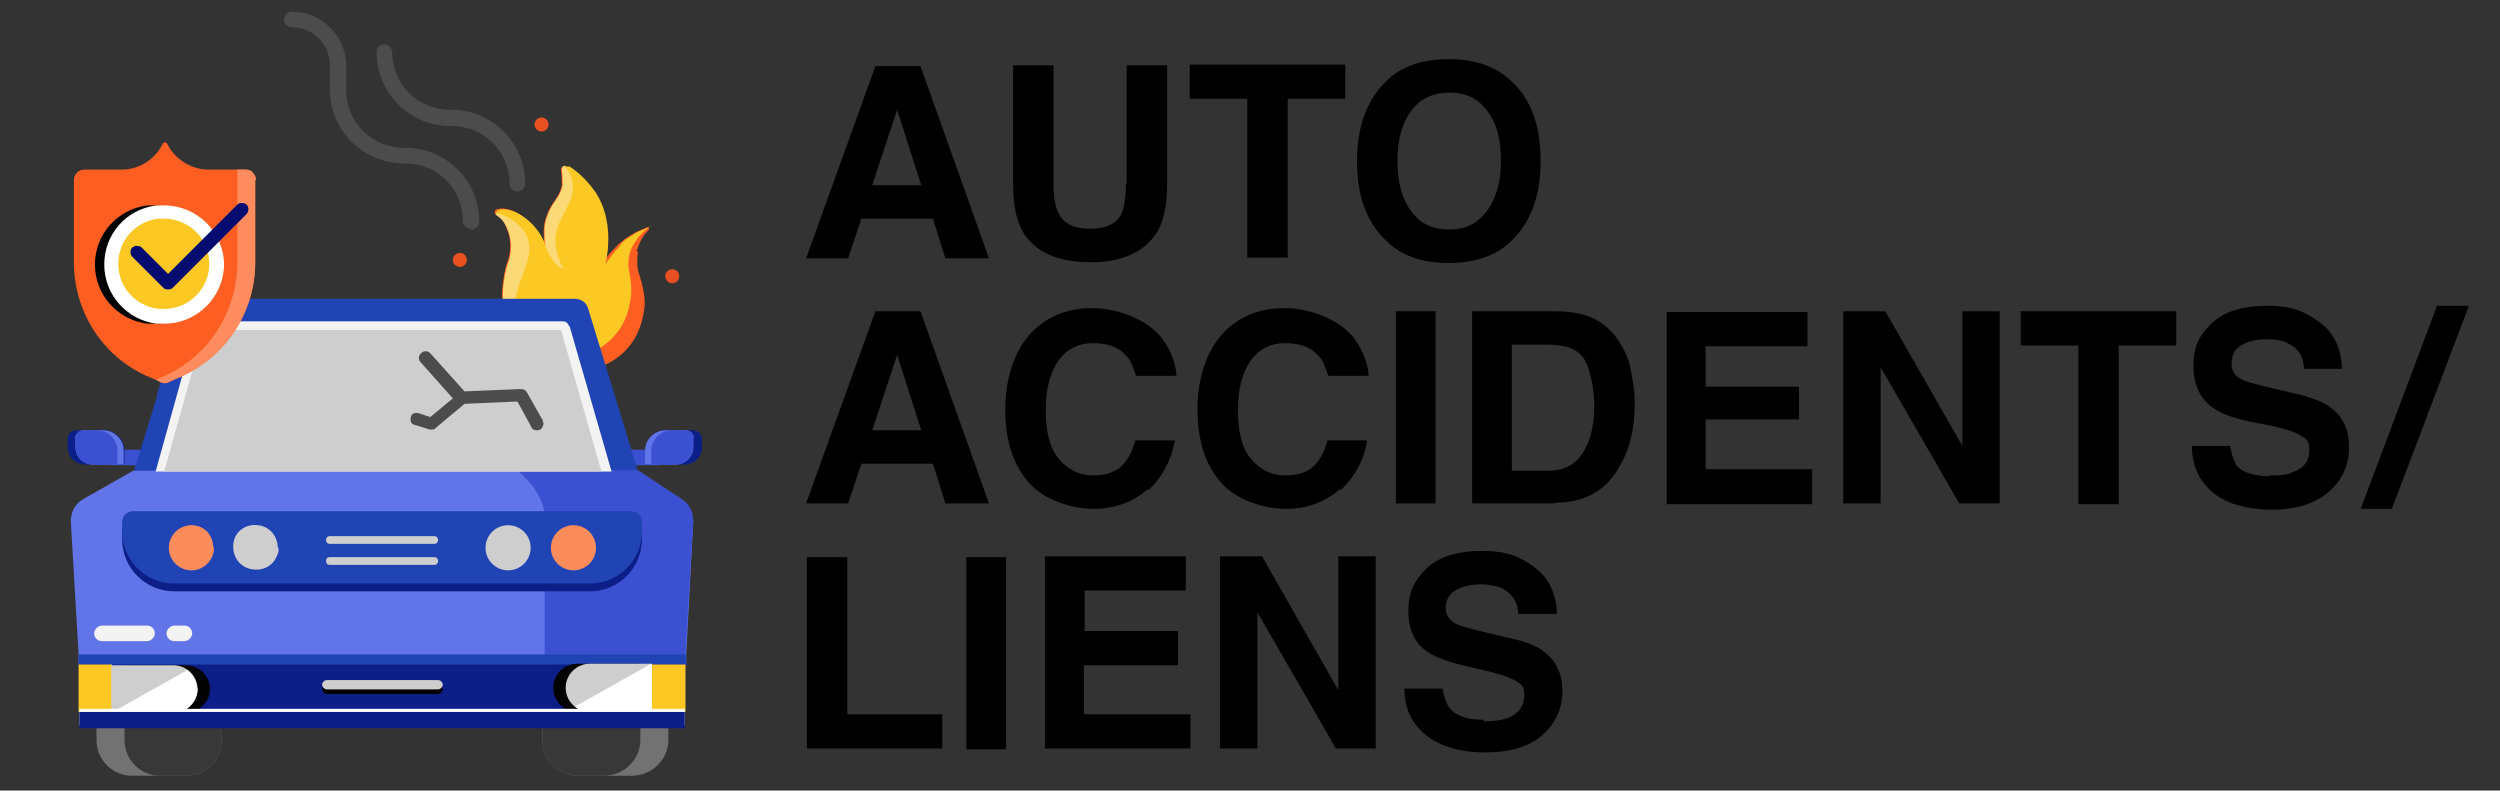<?xml version="1.0" encoding="utf-8"?>
<svg xmlns="http://www.w3.org/2000/svg" id="Layer_1" version="1.1" viewBox="0 0 321.3 101.6">
  
  <rect x="0" y="0" width="321.3" height="101.6" fill="#333333" stroke="none"/>
  
  <defs>
    <style>
      .st0 {
        fill: #0c1e88;
      }

      .st1 {
        fill: #fc8c5c;
      }

      .st2 {
        fill: #727272;
      }

      .st3 {
        fill: #030303;
      }

      .st4 {
        fill: #cecece;
      }

      .st5 {
        fill: #6175e9;
      }

      .st6 {
        fill: #060b6f;
      }

      .st7 {
        fill: #3c51d1;
      }

      .st8 {
        fill: #fff;
      }

      .st9 {
        fill: #fcc924;
      }

      .st10 {
        fill: #fe5e22;
      }

      .st11 {
        fill: #e85021;
      }

      .st12 {
        fill: #fcd977;
      }

      .st13 {
        fill: #383838;
      }

      .st14 {
        fill: #ff8c5f;
      }

      .st15 {
        fill: #f3f3f3;
      }

      .st16 {
        fill: #2044b4;
      }

      .st17 {
        fill: #4c4c4c;
      }
    </style>
  </defs>
  <g id="ArllXfMuVvPaBtZTdwGhF">
    <path d="M119.8,28.1h-9.1l-1.7,5.1h-5.4l8.9-24.7h5.8l8.8,24.7h-5.6l-1.6-5.1ZM118.4,23.8l-3.1-9.7-3.2,9.7h6.3Z"/>
  </g>
  <g id="oIe7suehiCfQM2PC_bHbc">
    <path d="M144.8,23.6v-15.2h5.2v15.2c0,2.6-.4,4.7-1.2,6.1-1.6,2.6-4.4,4-8.7,4s-7.2-1.4-8.7-4c-.8-1.5-1.2-3.5-1.2-6.1v-15.2h5.2v15.2c0,1.7.2,2.9.6,3.7.6,1.4,2,2.1,4.1,2.1s3.5-.7,4.1-2.1c.3-.8.5-2,.5-3.7Z"/>
  </g>
  <g id="uvQcx3hzftIzbL5vwjO_J">
    <path d="M172.9,8.4v4.3h-7.4v20.4h-5.2V12.7h-7.4v-4.4h20Z"/>
  </g>
  <g id="_x34_HOTtqogLnPVy8Dgzwtv1">
    <path d="M186.2,33.8c-3.6,0-6.2-1-8.1-2.9-2.5-2.4-3.7-5.8-3.7-10.2s1.3-7.9,3.7-10.2c1.8-1.9,4.6-2.9,8.1-2.9s6.2,1,8.1,2.9c2.5,2.3,3.7,5.7,3.7,10.2s-1.3,7.9-3.7,10.2c-1.9,1.9-4.6,2.9-8.1,2.9ZM191.1,27.1c1.2-1.6,1.8-3.7,1.8-6.5s-.6-4.9-1.8-6.4c-1.2-1.6-2.8-2.3-4.8-2.3s-3.7.7-4.9,2.3c-1.2,1.6-1.8,3.7-1.8,6.5s.6,4.9,1.8,6.5c1.2,1.6,2.8,2.3,4.9,2.3s3.6-.8,4.8-2.4Z"/>
  </g>
  <g>
    <g id="WbZxjNxbxIOeE_OlenA1X">
      <path d="M119.8,59.6h-9.1l-1.7,5.1h-5.4l8.9-24.7h5.8l8.8,24.7h-5.6l-1.6-5.1ZM118.4,55.3l-3.1-9.7-3.2,9.7h6.3Z"/>
    </g>
    <g id="TTK2wz-p75ImGdtEDtgim">
      <path d="M147.6,62.8c-1.8,1.6-4.2,2.6-7,2.6s-6.4-1.1-8.4-3.4c-2-2.3-3-5.4-3-9.4s1.2-7.7,3.5-10c2-2,4.6-3,7.7-3s7.2,1.4,9.1,4.1c1.1,1.6,1.6,3.1,1.7,4.6h-5.2c-.4-1.2-.7-2.1-1.3-2.6-.9-1.1-2.4-1.6-4.2-1.6s-3.4.7-4.5,2.3c-1.1,1.6-1.6,3.7-1.6,6.4s.5,4.8,1.7,6.2c1.2,1.4,2.6,2.1,4.4,2.1s3.2-.5,4.1-1.7c.5-.6,1-1.6,1.3-2.8h5.1c-.5,2.6-1.6,4.7-3.4,6.4Z"/>
    </g>
    <g id="cxUndMA2n-Y3FfpscayoI">
      <path d="M172.3,62.8c-1.8,1.6-4.2,2.6-7,2.6s-6.4-1.1-8.4-3.4-3-5.4-3-9.4,1.2-7.7,3.5-10c2-2,4.6-3,7.7-3s7.2,1.4,9.1,4.1c1.1,1.6,1.6,3.1,1.7,4.6h-5.2c-.4-1.2-.7-2.1-1.3-2.6-.9-1.1-2.4-1.6-4.2-1.6s-3.4.7-4.5,2.3c-1.1,1.6-1.6,3.7-1.6,6.4s.5,4.8,1.7,6.2,2.6,2.1,4.4,2.1,3.2-.5,4.1-1.7c.5-.6,1-1.6,1.3-2.8h5.1c-.4,2.6-1.6,4.7-3.4,6.4Z"/>
    </g>
    <g id="y532dQfHLR3A1QOQ1Vsgb">
      <path d="M179.4,40h5.1v24.7h-5.1v-24.7Z"/>
    </g>
    <g id="WFWwLyRSOaNW520YhQX6R">
      <path d="M199.9,64.7h-10.7v-24.7h10.7c1.6,0,2.8.2,3.8.5,1.7.5,3.1,1.6,4.2,3.1.8,1.2,1.5,2.6,1.7,4,.3,1.5.5,2.8.5,4.1,0,3.3-.6,6-2,8.3-1.7,3.1-4.5,4.6-8.2,4.6ZM203.7,46.3c-.8-1.4-2.4-2-4.7-2h-4.7v16.2h4.7c2.5,0,4.1-1.2,5.1-3.6.5-1.3.8-2.9.8-4.7s-.4-4.5-1.2-5.8Z"/>
    </g>
    <g id="_kibwabJ8bVitNYXZ3t8H">
      <path d="M231.2,53.9h-12v6.4h13.7v4.5h-18.7v-24.7h18.1v4.4h-13.1v5.2h12v4.3Z"/>
    </g>
    <g id="NoeBZkLlpP1wkbnYKQYp0">
      <path d="M257,64.7h-5.2l-10.1-17.5v17.5h-4.8v-24.7h5.4l9.9,17.3v-17.3h4.8v24.7h0Z"/>
    </g>
    <g id="FdhdtRaaV4RCovMwkD43n">
      <path d="M279.7,40v4.4h-7.4v20.4h-5.2v-20.4h-7.4v-4.4h20Z"/>
    </g>
    <g id="uHtO8gFacBf7ft4jspYuy">
      <path d="M291.7,61.1c1.2,0,2.2,0,2.9-.4,1.5-.5,2.2-1.5,2.2-2.8s-.4-1.5-1.1-1.9c-.7-.5-1.8-.8-3.4-1.2l-2.6-.5c-2.6-.5-4.4-1.2-5.3-1.9-1.6-1.1-2.5-2.9-2.5-5.4s.8-4,2.4-5.5c1.6-1.5,4-2.2,7.1-2.2s4.8.7,6.7,2.1,2.8,3.4,2.9,6h-4.9c0-1.5-.7-2.6-1.9-3.2-.8-.5-1.8-.6-3-.6s-2.4.3-3.2.8c-.8.5-1.2,1.3-1.2,2.3s.4,1.6,1.2,2c.5.3,1.6.6,3.2,1l4.3,1c1.8.5,3.3,1,4.2,1.8,1.5,1.2,2.2,2.8,2.2,5s-.8,4.1-2.6,5.7c-1.7,1.5-4.2,2.3-7.3,2.3s-5.8-.7-7.6-2.2-2.7-3.5-2.7-6h4.9c.2,1.1.5,2,.9,2.6.7.8,2.2,1.3,4.2,1.3Z"/>
    </g>
  </g>
  <g id="Bmy8IFhCzYaA_-9dLHyQn">
    <g>
      <g id="BsUFc6cTYTZd0NkQheGwA">
        <path class="st10" d="M82,32.3c-.1.5-.1,1.1-.1,1.6h0c0,.6.2,1.3.4,1.8,0,.3.2.5.2.8.2.8.5,2.2.3,3.2-.2,1.4-.6,3.2-2,4.9-1.1,1.3-2.6,2.3-4.3,2.7-1.8.5-3.6.5-5.4,0-1.6-.5-3-1.4-4.1-2.7,0,0-.1-.2-.2-.2-.9-1-1.5-2.3-1.9-3.6-.4-1.6-.5-3.3-.2-4.9h0c.1-.9.3-1.7.6-2.5.3-.9.5-2.5-.2-4.1-.7-1.9-1.7-1.4-1.5-2.2.2-.4,1.7-.6,3.4.6,1.2.9,2.2,2,2.8,3.4,0,0,0,0,0,.1.1.3.2.5.3.8-.1-.4-.2-.9-.2-1.3,0-1-.2-1.8.6-3.6.6-1.3,1.6-2.1,1.7-3.4,0-.6,0-1.2-.1-1.8,0-.2,0-.4.2-.5.2-.1.4-.1.5,0,1.3.9,2.5,2,3.4,3.4,2.4,3.6,1.5,8,1.2,9.2.4-.7.8-1.3,1.4-1.9.4-.4.7-.8,1.2-1.1l.2-.2c.5-.4,1.1-.7,1.6-1,.5-.2.9-.4,1.4-.6,0,0,.1,0,.1,0,0,0,0,0,.1.1,0,0,0,.1,0,.2-.6.6-1,1.2-1.3,2-.1.3-.2.5-.3.8Z"/>
      </g>
      <g id="MP9qqd8GbKF_x8SHXpWnL">
        <path class="st9" d="M83.5,29.2s-.1,0-.1,0c-.5.2-1,.4-1.4.6-.6.3-1.1.7-1.6,1l-.2.2c-.2.1-.3.2-.4.4h0c-.1.2-.2.3-.3.4h0c0,.2-.2.2-.3.3-.5.6-1,1.2-1.4,1.9.3-1.2,1.1-5.6-1.2-9.2-.9-1.3-2-2.5-3.4-3.4-.1,0-.3,0-.4,0-.3,0-.4.3-.4.6.1.6.2,1.2.1,1.8-.2,1.3-1.1,2.1-1.7,3.4-.8,1.8-.7,2.6-.6,3.6,0,.3,0,.7.1,1,0,.1,0,.2,0,.3,0-.2-.2-.5-.3-.8,0,0,0,0,0-.1-.6-1.4-1.6-2.6-2.8-3.4-1.8-1.2-3.2-1-3.4-.6,0,0,0,.1,0,.2,0,.5.9.3,1.5,2,.7,1.6.4,3.2.2,4.1-.2.8-.4,1.6-.6,2.3h0c-.3,1.7-.2,3.4.2,5,.4,1.3,1,2.5,1.9,3.6,0,0,.1.2.2.2.7.5,1.5.8,2.3,1.1,1.8.5,3.6.5,5.4,0,1.7-.5,3.1-1.4,4.2-2.7,1.4-1.6,1.8-3.5,2-4.9.1-.9,0-2.2-.2-3-.2-.9-.2-1.9.1-2.8.4-1,1.1-2.2,2.7-3.3Z"/>
      </g>
      <g id="_x39_GBWiiTurZAtawGuPjTES">
        <path class="st12" d="M67.1,44.7c0,0-.1-.2-.2-.2-.9-1-1.5-2.3-1.9-3.6-.4-1.6-.5-3.3-.2-4.9h0c.1-.9.3-1.7.6-2.5.3-.9.5-2.5-.2-4.1-.7-1.7-1.5-1.5-1.5-2,.9,0,3.6,1.3,4.2,3.5.9,3.9-3.9,7.1-.8,13.8Z"/>
      </g>
      <g id="SHZMsyQvDuvSJXxyGs4wh">
        <path class="st12" d="M72.3,34.5c-1.3-.4-2.1-2.7-2.2-2.8,0-.3-.1-.7-.1-1,0-1-.2-1.8.6-3.6.6-1.3,1.6-2.1,1.7-3.4,0-.6,0-1.2-.1-1.8,0-.3,0-.5.4-.6,2.2,2.9.4,4.9-.7,7.3-1.4,2.9.5,5.9.5,5.9Z"/>
      </g>
      <g id="TJrvFtxfYZmSVNhlbhEQ1">
        <path class="st17" d="M60.5,29.4c-.6,0-1-.5-1-1,0-4.1-3.3-7.4-7.4-7.4h-.2c-5.2,0-9.5-4.2-9.5-9.5v-3.1c0-2.7-2.2-4.9-4.9-4.9-.6,0-1-.5-1-1s.5-1,1-1c3.8,0,7,3.1,7,7v3.1c0,4.1,3.3,7.4,7.4,7.4h.2c5.2,0,9.5,4.2,9.5,9.5,0,.3-.1.5-.3.7-.2.2-.5.3-.7.3Z"/>
      </g>
      <g id="JyG4Ui9SJ5FGjPey_WCoN">
        <path class="st17" d="M66.5,24.6c-.6,0-1-.5-1-1,0-4.1-3.3-7.4-7.4-7.4h-.2c-5.2,0-9.5-4.2-9.5-9.5,0-.6.5-1,1-1s1,.5,1,1c0,4.1,3.3,7.4,7.4,7.4h.2c5.2,0,9.5,4.2,9.5,9.5,0,.6-.5,1-1,1Z"/>
      </g>
      <g id="AOtvIPKDWFKLjNQryJ8go">
        <path class="st11" d="M60,33.4c0,.5-.4.9-.9.9s-.9-.4-.9-.9.4-.9.9-.9.9.4.9.9Z"/>
      </g>
      <g id="_x31_uGjI_x5F_kZUuGK4eUqrMWDE">
        <path class="st11" d="M70.5,16c0,.5-.4.9-.9.9s-.9-.4-.9-.9.4-.9.9-.9.9.4.9.9Z"/>
      </g>
      <g id="nv6XRcGAqleQA33DwOt6N">
        <path class="st11" d="M87.3,35.5c0,.5-.4.9-.9.9s-.9-.4-.9-.9.4-.9.9-.9.9.4.9.9Z"/>
      </g>
      <g id="O1ozWFKu5uC581WastOPf">
        <path class="st7" d="M84.5,59.8h-3.5c-.6,0-1-.5-1-1s.5-1,1-1h3.5c.6,0,1,.5,1,1s-.5,1-1,1Z"/>
      </g>
      <g id="b165KS-E4uIxH5aivEJpq">
        <path class="st0" d="M90.2,56.4v1.1c0,1.2-1,2.2-2.2,2.2h-5.1v-1.8c0-1.4,1.2-2.6,2.6-2.6h3.6c.6,0,1.1.5,1.1,1.1Z"/>
      </g>
      <g id="drfLcikZ3FBbrQRMOP7UU">
        <path class="st5" d="M89.1,56.4v1.1c0,1.2-1,2.2-2.2,2.2h-4v-1.8c0-1.4,1.2-2.6,2.6-2.6h2.5c.3,0,.6.1.8.3.2.2.3.5.3.8Z"/>
      </g>
      <g id="b9VTC64ibhcPteD3ewD7S">
        <path class="st7" d="M89.1,56.4v1.1c0,1.2-1,2.2-2.2,2.2h-3.2v-1.8c0-1.4,1.2-2.6,2.6-2.6h1.8c.3,0,.6.1.8.3.2.2.3.5.3.8Z"/>
      </g>
      <g id="FtCmj4CSSnP-RyJnsYGXA">
        <path class="st7" d="M14.4,59.8h3.5c.6,0,1-.5,1-1s-.5-1-1-1h-3.5c-.6,0-1,.5-1,1s.5,1,1,1Z"/>
      </g>
      <g id="RpczVKDt2i4BQSF2VHt_I">
        <path class="st0" d="M8.7,56.4v1.1c0,1.2,1,2.2,2.2,2.2h5.1v-1.8c0-1.4-1.2-2.6-2.6-2.6h-3.6c-.6,0-1.1.5-1.1,1.1Z"/>
      </g>
      <g id="mp-xHWqYjqGXoMiOIj_rU">
        <path class="st5" d="M9.7,56.4v1.1c0,1.2,1,2.2,2.2,2.2h4v-1.8c0-1.4-1.2-2.6-2.6-2.6h-2.5c-.6,0-1.1.5-1.1,1.1Z"/>
      </g>
      <g id="_yBySgBei0rYPsGXtAKOV">
        <path class="st7" d="M9.7,56.4v1.1c0,1.2,1,2.2,2.2,2.2h3.2v-1.8c0-1.4-1.2-2.6-2.6-2.6h-1.8c-.6,0-1.1.5-1.1,1.1Z"/>
      </g>
      <g id="bpy0Bb5IOdbOutvfg3a4d">
        <path class="st16" d="M82.1,60.6l-65,.3,3.1-10h0c0-.1,0-.3,0-.3l3.3-10.9c.2-.8.9-1.3,1.7-1.3h48.7c.8,0,1.5.5,1.7,1.3l6.4,20.9Z"/>
      </g>
      <g id="ab5Enq3ga6Hy1bkkqAByc">
        <path class="st5" d="M89.1,66.9l-.9,17.1v1.4H10.1v-1.4c0,0-1-17-1-17,0-1.1.5-2.2,1.5-2.8l6.5-3.7h64.9l5.6,3.7c.9.6,1.4,1.6,1.4,2.7Z"/>
      </g>
      <g id="TRKZtqeiSt14k8hRcnFKc">
        <path class="st7" d="M88.1,85.4v-1.4c0,0,1-17.1,1-17.1,0-1.1-.5-2.1-1.4-2.7l-5.6-3.7h-15.6c2,1.6,3.5,3.9,3.5,5.9v19h18.1Z"/>
      </g>
      <g id="SCRFgTAQr6Rd6sof6xlzR">
        <path class="st15" d="M73.1,41.9c0-.3-.4-.6-.7-.6H25.9c-.3,0-.6.2-.7.6l-5.2,18.7h58.6l-5.4-18.7Z"/>
      </g>
      <g id="FRXcSItdSY6B4JFvw56U3">
        <path class="st4" d="M77.3,60.6H21.1l5.1-18.2h45.9l5.2,18.2Z"/>
      </g>
      <g id="aE4TdK8IUD28pPP0dDBgl">
        <path class="st16" d="M88.2,84.1v1.4H10.1v-1.4c0,0,78,0,78,0Z"/>
      </g>
      <g id="_x36_I7Vm11MFO7JFJYgsEyct">
        <path class="st0" d="M78.7,85.4h9.3v7.8H10.2v-7.8h65.5"/>
      </g>
      <g id="_x39_md0mcJlUSMyIiRjb1G8R">
        <path class="st2" d="M28.5,93.2v1.9c0,2.6-2.1,4.6-4.7,4.6h-6.8c-2.6,0-4.6-2.1-4.6-4.6v-1.9h16.1Z"/>
      </g>
      <g id="_x35_TfhtP8mWMe1rb58gyVo7">
        <path class="st13" d="M28.5,93.2v1.9c0,2.6-2.1,4.6-4.7,4.6h-3.2c-2.6,0-4.6-2.1-4.6-4.6v-1.9h12.5Z"/>
      </g>
      <g id="IN8jjylsiiYviGAoueoZU">
        <path class="st2" d="M69.7,93.2v1.9c0,2.6,2.1,4.6,4.7,4.6h6.8c2.6,0,4.7-2.1,4.7-4.6v-1.9h-16.1Z"/>
      </g>
      <g id="xsrKd89M_8NQRrwzuN-wD">
        <path class="st13" d="M69.7,93.2v1.9c0,2.6,2.1,4.6,4.7,4.6h3.2c2.6,0,4.7-2.1,4.7-4.6v-1.9h-12.5Z"/>
      </g>
      <g id="_x31_Gy2SNZVEr1Utz6R90u6m">
        <path class="st3" d="M27,88.5c0,1.7-1.4,3.1-3.1,3.1h-8v-6.1h8c1.7,0,3.1,1.4,3.1,3.1Z"/>
      </g>
      <g id="_x30__x5F_CxHVltKwhn8W3I5iuNu">
        <path class="st9" d="M10.1,85.4h4.3v6.1h-4.3v-6.1Z"/>
      </g>
      <g id="z5rb5iMEdGsmTwQCB9UsM">
        <path class="st4" d="M25.4,88.5c0,1.7-1.4,3.1-3.1,3.1h-8v-6.1h8c1.7,0,3.1,1.4,3.1,3.1Z"/>
      </g>
      <g id="eWrupzZ5RGqF_kHnyTxK0">
        <path class="st8" d="M25.4,88.5c0,1.7-1.4,3.1-3.1,3.1h-8l9.8-5.5c.7.6,1.2,1.5,1.2,2.4Z"/>
      </g>
      <g id="ZH2p9u1eS8W1w6u8Sqban">
        <path class="st3" d="M82.2,85.4v6.1h-8c-1.7,0-3.1-1.4-3.1-3.1s1.4-3.1,3.1-3.1h8Z"/>
      </g>
      <g id="B3VvSPWnnXGTFHmb6ad9a">
        <path class="st4" d="M83.8,85.4v6.1h-8c-1.7,0-3.1-1.4-3.1-3.1s1.4-3.1,3.1-3.1h8Z"/>
      </g>
      <g id="WrO_7vRWHZs0sM3UMsner">
        <path class="st8" d="M83.8,85.4v6.1h-8c-.7,0-1.3-.2-1.9-.7l9.8-5.5h0Z"/>
      </g>
      <g id="dRO-6okZtxQjlxxwh3AJO">
        <path class="st9" d="M83.8,85.4h4.3v6.1h-4.3v-6.1Z"/>
      </g>
      <g id="BLzhqtZBKhk3p5d9O_8Of">
        <path class="st15" d="M18.9,82.4h-5.8c-.6,0-1-.5-1-1s.5-1,1-1h5.8c.6,0,1,.5,1,1s-.5,1-1,1Z"/>
      </g>
      <g id="R3uBIPFfp_AqyYKAsCngw">
        <path class="st15" d="M23.7,82.4h-1.3c-.6,0-1-.5-1-1s.5-1,1-1h1.3c.6,0,1,.5,1,1s-.5,1-1,1Z"/>
      </g>
      <g id="Uhm37ftTfExxvER_R2_n0">
        <path class="st17" d="M69.8,54.1l-2.1-3.7c-.2-.3-.4-.4-.8-.4l-7.2.3-4.4-4.9c-.3-.3-.8-.4-1.2,0-.3.3-.4.8,0,1.2l4.1,4.6-2.9,2.4-1.5-.5c-.4-.1-.9,0-1,.5s0,.9.5,1l1.9.6c0,0,.2,0,.3,0,.2,0,.4,0,.5-.2l3.7-3.1,6.8-.3,1.8,3.3c.1.3.4.4.7.4.3,0,.6-.1.7-.4.2-.3.2-.6,0-.8h0Z"/>
      </g>
      <g id="zoxfoMpBfXIQPziTNj5sb">
        <path class="st8" d="M78.7,91.1h9.3v2.1H10.2v-2.1h65.5"/>
      </g>
      <g id="y4OJIT_qKlb-ZMghI1Fnf">
        <path class="st0" d="M78.7,91.5h9.3v2.1H10.2v-2.1h65.5"/>
      </g>
      <g id="_x37_m2-qWWA1VKK80kAxNbMd">
        <path class="st0" d="M17.1,66.7h64c.8,0,1.4.6,1.4,1.4v1.2c0,3.7-3,6.7-6.7,6.7H22.4c-3.7,0-6.7-3-6.7-6.7v-1.2c0-.8.6-1.4,1.4-1.4h0Z"/>
      </g>
      <g id="zpG7HtskO_smg_NX1lP4y">
        <path class="st16" d="M17.1,65.7h64c.8,0,1.4.6,1.4,1.4v1.2c0,3.7-3,6.7-6.7,6.7H22.4c-3.7,0-6.7-3-6.7-6.7v-1.2c0-.8.6-1.4,1.4-1.4h0Z"/>
      </g>
      <g id="c8byrkWJPqZPGNljEMuyh">
        <path class="st1" d="M27.5,70.4c0,1.6-1.3,2.9-2.9,2.9s-2.9-1.3-2.9-2.9,1.3-2.9,2.9-2.9c.8,0,1.5.3,2,.8s.8,1.3.8,2Z"/>
      </g>
      <g id="ZRhI4hBPwANnrEW42IuQ-">
        <path class="st4" d="M35.8,70.4c0,.4,0,.7-.2,1-.5,1.4-2,2.1-3.5,1.7s-2.3-1.8-2.1-3.3,1.6-2.5,3.1-2.3c1.5.1,2.6,1.4,2.6,2.9Z"/>
      </g>
      <g id="NQZXzNmnISvsh8L5DDDod">
        <path class="st1" d="M76.6,70.4c0,1.6-1.3,2.9-2.9,2.9s-2.9-1.3-2.9-2.9,1.3-2.9,2.9-2.9,2.9,1.3,2.9,2.9Z"/>
      </g>
      <g id="_x39_SCPyZ9ae6U9C2-JpeygI">
        <path class="st4" d="M68.2,70.4c0,1.6-1.3,2.9-2.9,2.9s-2.9-1.3-2.9-2.9,1.3-2.9,2.9-2.9,2.9,1.3,2.9,2.9Z"/>
      </g>
      <g id="Q2UjzJUs0ATf85k2_yHf-">
        <path class="st4" d="M42.4,68.9h13.4c.3,0,.5.2.5.5s-.2.5-.5.5h-13.4c-.3,0-.5-.2-.5-.5s.2-.5.5-.5Z"/>
      </g>
      <g id="BCzve3a-cBehGzuX2aehL">
        <path class="st4" d="M42.4,71.6h13.4c.3,0,.5.2.5.5s-.2.5-.5.5h-13.4c-.3,0-.5-.2-.5-.5s.2-.5.5-.5Z"/>
      </g>
      <g id="Bz8plzumnZUg4cxfOlSr1">
        <path class="st3" d="M42,88h14.3c.3,0,.6.3.6.6h0c0,.3-.3.6-.6.6h-14.3c-.3,0-.6-.3-.6-.6h0c0-.3.3-.6.6-.6Z"/>
      </g>
      <g id="BKAlJLdoTxTAMuPSA9gmC">
        <path class="st4" d="M42,87.4h14.3c.3,0,.6.3.6.6h0c0,.3-.3.6-.6.6h-14.3c-.3,0-.6-.3-.6-.6h0c0-.3.3-.6.6-.6Z"/>
      </g>
      <g id="a2qj1JCIW0kd1nPG53II-">
        <path class="st10" d="M32.8,23.1v10.6c0,6.3-3.6,11.9-9.3,14.6l-1.8.8c-.3.2-.7.2-1.1,0l-.6-.3-1.2-.5c-5.7-2.6-9.3-8.3-9.3-14.6v-10.6c0-.7.6-1.3,1.3-1.3h4.8c2.3,0,4.3-1.3,5.3-3.3,0-.1.2-.2.3-.2.1,0,.2,0,.3.2,1,2,3.1,3.3,5.3,3.3h4.8c.3,0,.7.1.9.4.2.2.4.6.4.9Z"/>
      </g>
      <g id="fNStXCwd5Inummf_8JzfQ">
        <path class="st14" d="M32.8,23.1v10.6c0,6.3-3.6,11.9-9.3,14.6l-1.8.8c-.3.2-.7.2-1.1,0l-.6-.3,1.2-.5c5.7-2.6,9.3-8.3,9.3-14.6v-11.9h1.1c.3,0,.7.1.9.4.2.2.4.6.4.9Z"/>
      </g>
      <g id="owQOsFcaiGE4UO7jZQ11p">
        <path class="st3" d="M27.6,33.9c0,4.2-3.4,7.7-7.7,7.7-.3,0-.7,0-1,0-3.8-.5-6.7-3.7-6.7-7.6s2.9-7.1,6.7-7.6c.3,0,.7,0,1,0,4.2,0,7.7,3.4,7.7,7.7Z"/>
      </g>
      <g id="ioVyqRjKejRViLJhTZORt">
        <path class="st8" d="M28.8,33.9c0,4.2-3.4,7.7-7.7,7.7-.3,0-.7,0-1,0-3.8-.5-6.7-3.7-6.7-7.6s2.8-7.1,6.7-7.6c.3,0,.7,0,1,0,4.2,0,7.7,3.4,7.7,7.7Z"/>
      </g>
      <g id="g5Nhcs8EXgjhPL1PO8nY3">
        <path class="st9" d="M26.9,33.9c0,3.2-2.6,5.8-5.8,5.8-.3,0-.5,0-.8,0-2.9-.4-5.1-2.8-5.1-5.8s2.2-5.4,5.1-5.8c.2,0,.5,0,.8,0,1.5,0,3,.6,4.1,1.7,1.1,1.1,1.7,2.6,1.7,4.1Z"/>
      </g>
      <g id="Tcu7RwJyzFFKBQ4S-S6XI">
        <path class="st6" d="M21.6,37.2c-.2,0-.4,0-.6-.2l-4-4c-.2-.2-.3-.5-.2-.8,0-.3.3-.5.6-.6.3,0,.6,0,.8.2l3.4,3.4,8.9-8.9c.3-.3.8-.3,1.2,0,.3.3.3.8,0,1.2l-9.5,9.5c-.2.2-.4.2-.6.2Z"/>
      </g>
    </g>
  </g>
  <path d="M303.4,65.4l9.8-26.1h4.1l-9.9,26.1h-4Z"/>
  <g>
    <path d="M103.7,71.6h5.2v20.2h12.2v4.4h-17.4v-24.7Z"/>
    <path d="M124.2,71.6h5.1v24.7h-5.1v-24.7Z"/>
    <path d="M151.3,85.5h-12v6.3h13.7v4.4h-18.7v-24.7h18.1v4.4h-13v5.2h12v4.3Z"/>
    <path d="M176.9,96.2h-5.2l-10.1-17.5v17.5h-4.8v-24.7h5.4l9.8,17.2v-17.2h4.8v24.7Z"/>
    <path d="M190.7,92.7c1.2,0,2.2-.1,3-.4,1.4-.5,2.2-1.5,2.2-2.9s-.4-1.4-1.1-1.9c-.7-.4-1.8-.8-3.4-1.2l-2.6-.6c-2.6-.6-4.3-1.2-5.3-1.9-1.7-1.1-2.5-2.9-2.5-5.3s.8-4,2.4-5.5,4-2.2,7.1-2.2,4.8.7,6.7,2.1,2.8,3.4,2.9,6h-5c0-1.5-.7-2.5-1.9-3.2-.8-.4-1.8-.6-3-.6s-2.4.3-3.2.8-1.2,1.3-1.2,2.2.4,1.5,1.2,2c.5.3,1.6.6,3.2,1l4.2,1c1.9.4,3.3,1,4.2,1.8,1.5,1.2,2.2,2.8,2.2,5s-.9,4.1-2.6,5.6-4.2,2.2-7.3,2.2-5.7-.7-7.6-2.2-2.8-3.5-2.8-6h4.9c.2,1.1.5,2,.9,2.5.8,1,2.3,1.5,4.3,1.5Z"/>
  </g>
</svg>